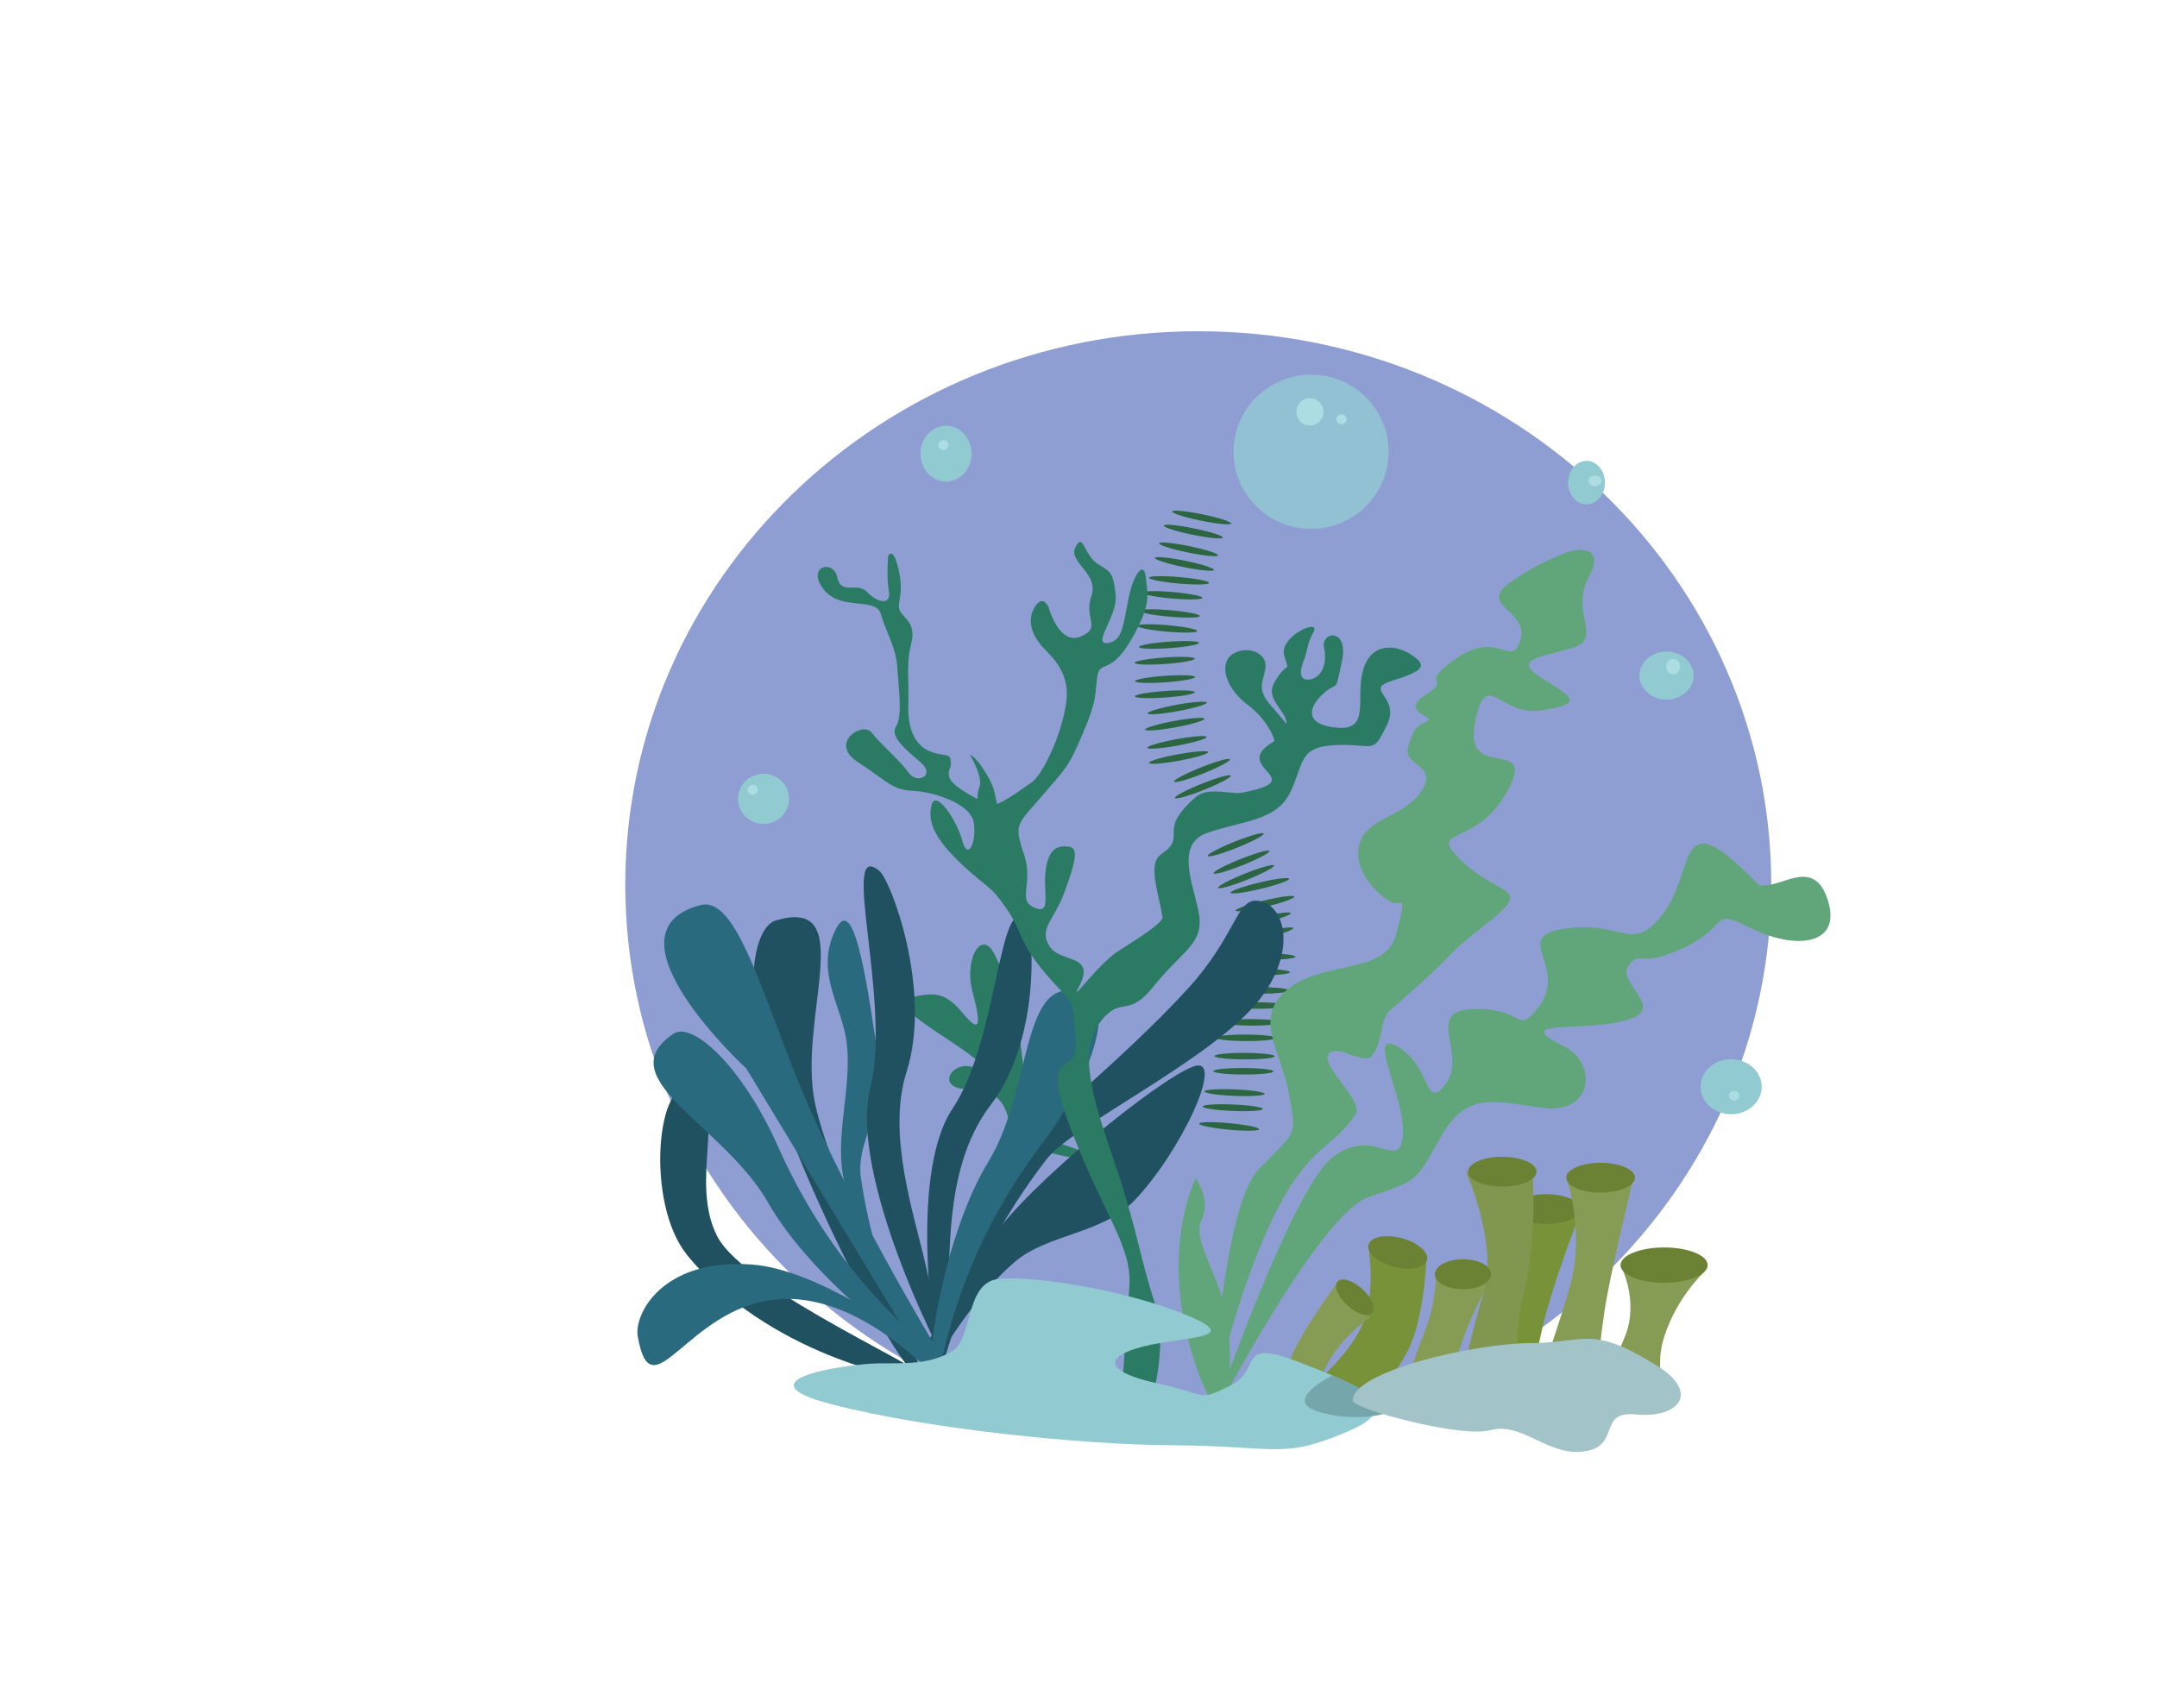 <?xml version="1.0" encoding="UTF-8"?> <svg xmlns="http://www.w3.org/2000/svg" width="841" height="666" viewBox="0 0 841 666" fill="none"> <path d="M479.019 386.124C479.275 385.426 484.727 384.904 491.212 384.957C497.698 385.011 502.746 385.619 502.489 386.317C502.242 387.014 496.781 387.537 490.304 387.484C483.818 387.43 478.771 386.822 479.019 386.124Z" fill="#2B6541"></path> <path opacity="0.763" d="M243.797 345.015C243.797 225.81 343.819 129.175 467.204 129.175C590.582 129.175 690.604 225.81 690.604 345.015C690.604 464.22 590.582 560.853 467.204 560.853C343.819 560.853 243.797 464.22 243.797 345.015Z" fill="#6D81C4"></path> <path d="M481.753 355.071C481.835 354.333 487.015 352.534 493.327 351.054C499.639 349.572 504.687 348.969 504.612 349.707C504.53 350.445 499.35 352.243 493.038 353.724C486.726 355.206 481.678 355.808 481.753 355.071Z" fill="#2B6541"></path> <path d="M479.019 386.124C479.275 385.426 484.727 384.904 491.212 384.957C497.698 385.011 502.746 385.619 502.489 386.317C502.242 387.014 496.781 387.537 490.304 387.484C483.818 387.43 478.771 386.822 479.019 386.124Z" fill="#2B6541"></path> <path d="M445.436 231.074C445.742 230.399 451.227 230.329 457.68 230.918C464.132 231.506 469.122 232.529 468.808 233.203C468.502 233.878 463.016 233.949 456.564 233.36C450.104 232.772 445.122 231.749 445.436 231.074Z" fill="#2B6541"></path> <path d="M444.411 238.157C444.716 237.483 450.202 237.413 456.654 238.001C463.115 238.589 468.096 239.613 467.782 240.287C467.477 240.962 461.991 241.031 455.539 240.444C449.078 239.856 444.097 238.832 444.411 238.157Z" fill="#2B6541"></path> <path d="M478.538 392.03C478.794 391.333 484.255 390.811 490.732 390.864C497.217 390.917 502.265 391.526 502.017 392.223C501.761 392.921 496.3 393.444 489.823 393.391C483.338 393.337 478.29 392.729 478.538 392.03Z" fill="#2B6541"></path> <path d="M479.457 378.98C479.704 378.282 485.165 377.76 491.651 377.813C498.128 377.867 503.184 378.475 502.927 379.173C502.68 379.871 497.219 380.393 490.734 380.34C484.257 380.286 479.2 379.678 479.457 378.98Z" fill="#2B6541"></path> <path d="M481.57 372.953C481.818 372.256 487.279 371.732 493.756 371.786C500.241 371.839 505.289 372.448 505.041 373.146C504.785 373.843 499.332 374.366 492.847 374.312C486.362 374.26 481.314 373.65 481.57 372.953Z" fill="#2B6541"></path> <path d="M480.431 361.498C480.505 360.761 485.693 358.962 491.997 357.481C498.309 355.999 503.365 355.396 503.282 356.134C503.199 356.871 498.019 358.67 491.708 360.152C485.404 361.633 480.348 362.236 480.431 361.498Z" fill="#2B6541"></path> <path d="M481.364 367.35C481.439 366.612 486.627 364.814 492.93 363.333C499.242 361.852 504.298 361.249 504.216 361.986C504.133 362.724 498.953 364.523 492.641 366.003C486.338 367.485 481.282 368.088 481.364 367.35Z" fill="#2B6541"></path> <path d="M443.445 244.005C443.759 243.33 449.236 243.26 455.697 243.848C462.149 244.436 467.131 245.46 466.825 246.134C466.511 246.809 461.034 246.879 454.573 246.291C448.121 245.703 443.139 244.679 443.445 244.005Z" fill="#2B6541"></path> <path d="M473.962 404.621C474.219 403.923 479.671 403.401 486.156 403.453C492.642 403.507 497.69 404.115 497.433 404.814C497.186 405.511 491.725 406.033 485.239 405.98C478.762 405.928 473.706 405.319 473.962 404.621Z" fill="#2B6541"></path> <path d="M470.079 197.222C470.079 197.222 450.896 228.219 456.795 270.729C462.702 313.238 494.632 326.563 492.096 368.758C490.659 392.609 474.127 439.419 477.217 478.944C479.596 509.346 501.655 537.005 501.655 537.005" stroke="#2B6541" stroke-width="0.002" stroke-miterlimit="10" stroke-linecap="round" stroke-linejoin="round"></path> <path d="M430.202 452.977C430.202 452.977 396.09 450.772 393.826 439.07C391.571 427.367 387.259 425.469 375.866 424.636C364.482 423.804 371.975 412.339 380.707 416.72C389.448 421.1 385.044 415.579 370.438 405.96C355.832 396.34 347.405 390.384 355.592 388.8C363.779 387.216 368.166 386.368 375.296 395.004C382.434 403.64 382.516 399.375 379.154 386.672C375.783 373.969 382.814 361.682 387.944 372.527C393.075 383.371 394.248 383.145 397.726 405.842C401.204 428.539 397.61 441.373 410.796 445.197C423.973 449.022 430.202 452.977 430.202 452.977Z" fill="#2B7B64"></path> <path d="M325.916 362.267C317.233 379.342 328.733 392.424 330.245 407.608C332.021 425.343 324.966 444.917 329.361 461.395C337.515 491.976 359.78 535.426 359.78 535.426C359.78 535.426 341.34 499.182 335.656 459.202C333.641 444.995 345.281 432.234 343.158 417.792C338.457 385.795 333.376 347.588 325.916 362.267Z" fill="#2A6A7F"></path> <path d="M317.729 430.063C310.905 397.099 335.087 349.308 302.52 358.941C293.399 361.639 289.483 387.971 299.802 419.481C318.869 477.738 354.03 538.864 358.706 537.145C363.382 535.418 324.562 463.027 317.729 430.063Z" fill="#205161"></path> <path d="M371.429 432.282C389.397 405.58 389.736 344.234 400.319 360.33C403.285 364.84 405.251 406.174 386.341 430.79C369.281 453 370.396 484.944 369.768 504.793C369.115 525.617 367.157 533.798 366.463 532.468C365.092 529.865 353.468 458.984 371.429 432.282Z" fill="#205161"></path> <path d="M339.309 424.326C347.777 390.644 327.016 326.149 342.944 339.713C347.406 343.511 363.549 386.277 353.445 418.066C345.745 442.281 356.287 473.074 360.723 492.563C367.06 520.378 370.183 532.402 368.869 531.046C366.63 528.741 330.85 458.008 339.309 424.326Z" fill="#205161"></path> <path d="M476.078 398.594C476.326 397.896 481.786 397.374 488.272 397.427C494.749 397.48 499.805 398.089 499.549 398.786C499.293 399.484 493.84 400.007 487.355 399.954C480.869 399.9 475.822 399.291 476.078 398.594Z" fill="#2B6541"></path> <path d="M387.34 459.876C397.94 444.113 436.802 414.576 463.33 385.335C481.745 365.042 482.108 350.725 489.981 351.239C501.415 351.984 506.521 372.247 489.114 392.164C469.328 414.797 418.024 439.075 407.961 452.17C373.015 497.678 367.818 536.724 366.455 534.121C365.084 531.518 369.372 486.58 387.34 459.876Z" fill="#205161"></path> <path d="M279.627 482.093C268.544 460.468 283.989 431.096 269.949 424.638C256.404 418.409 251.182 468.773 267.918 489.439C298.859 527.65 353.105 539.037 360.689 537.905C368.281 536.773 290.714 503.71 279.627 482.093Z" fill="#205161"></path> <path d="M386.87 482.861C400.253 462.472 452.35 420.283 465.486 415.826C478.159 411.528 460.05 449.868 442.032 468.42C429.582 481.242 408.267 481.258 395.66 492.108C374.535 510.296 364.101 535.856 360.177 534.41C353.923 532.096 373.494 503.239 386.87 482.861Z" fill="#205161"></path> <path d="M273.109 352.972C232.994 363.427 291.011 416.726 291.011 416.726L352.865 518.965L366.926 542.211L369.76 533.393C369.76 533.393 342.646 489.984 318.993 439.591C299.223 397.457 289.045 348.819 273.109 352.972Z" fill="#2A6A7F"></path> <path d="M299.504 469.037C282.263 438.645 236.744 420.476 262.597 403.105C269.838 398.239 289.252 415.398 303.445 447.323C329.7 506.346 368.166 527.41 364.233 529.642C360.301 531.873 316.738 499.43 299.504 469.037Z" fill="#2A6A7F"></path> <path d="M385.349 453.061C403.574 423.249 397.394 374.616 425.12 388.814C432.877 392.791 427.284 418.092 406.251 445.989C367.364 497.562 367.595 541.426 363.737 539.071C359.871 536.707 367.132 482.869 385.349 453.061Z" fill="#2A6A7F"></path> <path d="M302.462 506.743C267.693 510.123 253.991 551.821 248.65 521.13C247.154 512.528 258.142 490.67 292.986 493.116C317.985 494.877 352.419 519.006 367.108 530.65C373.874 536.013 365.497 536.385 365.621 536.765C367.05 541.054 337.235 503.363 302.462 506.743Z" fill="#2A6A7F"></path> <path d="M472.715 546.582C472.715 546.582 476.457 470.461 491.072 455.581C505.678 440.702 505.678 443.358 502.489 426.354C499.3 409.348 488.147 396.594 502.489 385.434C516.84 374.275 540.476 380.386 544.466 363.913C548.448 347.439 547.118 353.816 542.335 351.69C537.559 349.564 526.927 339.202 530.116 328.839C533.305 318.477 547.647 318.743 554.289 308.38C560.931 298.017 546.854 298.815 548.977 291.375C551.1 283.935 552.43 283.138 556.412 281.278C560.402 279.418 544.995 277.824 555.883 270.916C566.772 264.008 551.901 267.727 568.102 256.568C584.311 245.408 589.623 261.085 592.812 249.393C595.993 237.703 576.074 236.374 588.558 227.34C601.041 218.306 612.731 214.852 612.731 214.852C612.731 214.852 626.808 211.398 619.373 225.215C611.938 239.031 625.214 248.862 613.259 252.582C601.305 256.302 588.822 256.833 601.305 264.539C613.797 272.244 617.514 274.37 601.041 277.027C584.576 279.684 579.263 259.491 575.009 282.341C570.762 305.192 599.983 286.592 587.492 308.911C575.009 331.231 555.355 321.931 570.225 336.014C585.104 350.096 598.653 345.313 578.999 360.724C559.337 376.135 572.092 367.898 542.07 393.937C537.815 397.632 539.567 406.054 534.784 411.858C531.801 415.475 521.243 406.893 518.054 410.989C514.51 415.53 531.95 429.302 528.521 434.531C522.449 443.777 515.625 446.5 508.264 455.432C487.073 481.117 472.715 546.582 472.715 546.582Z" fill="#61A67A"></path> <path d="M466.205 459.42C466.205 459.42 451.425 488.249 465.907 531.484C480.381 574.72 481.893 523.766 477.069 507.809C472.236 491.852 464.999 482.58 468.617 475.374C472.236 468.172 466.205 459.42 466.205 459.42Z" fill="#61A67A"></path> <path d="M472.02 554.713C472.02 554.713 503.488 463.175 519.779 451.108C536.063 439.04 545.415 457.142 546.926 442.963C548.43 428.783 531.841 400.423 545.117 408.268C558.385 416.112 555.37 433.911 563.813 422.447C572.256 410.982 554.767 393.787 574.669 393.484C594.579 393.182 590.96 403.138 598.8 394.088C613.275 377.389 587.945 365.427 610.259 362.108C632.582 358.79 636.506 372.365 648.568 356.075C660.63 339.783 654.301 315.647 678.425 337.973C702.557 360.298 679.937 344.912 687.777 345.214C695.617 345.515 707.687 334.353 712.809 351.549C717.94 368.745 699.847 370.556 682.349 361.806C664.859 353.057 676.616 362.41 650.683 372.064C639.497 376.226 638.588 371.189 634.928 376.641C630.087 383.835 650.98 393.484 633.491 398.01C615.852 402.573 588.589 397.428 609.656 407.966C622.932 414.603 621.123 434.213 602.419 432.101C583.723 429.989 572.256 424.86 562.004 442.963C551.751 461.064 553.255 460.159 533.65 466.796C514.046 473.433 472.02 554.713 472.02 554.713Z" fill="#61A67A"></path> <path d="M663.043 423.805C663.043 417.89 668.38 413.094 674.964 413.094C681.541 413.094 686.877 417.89 686.877 423.805C686.877 429.72 681.541 434.515 674.964 434.515C668.38 434.515 663.043 429.72 663.043 423.805Z" fill="#92CAD2"></path> <path d="M639.217 263.454C639.217 258.289 643.942 254.102 649.775 254.102C655.608 254.102 660.333 258.289 660.333 263.454C660.333 268.62 655.608 272.807 649.775 272.807C643.942 272.807 639.217 268.62 639.217 263.454Z" fill="#92CAD2"></path> <path d="M611.393 188.202C611.393 183.517 614.606 179.719 618.58 179.719C622.554 179.719 625.768 183.517 625.768 188.202C625.768 192.887 622.554 196.685 618.58 196.685C614.606 196.685 611.393 192.887 611.393 188.202Z" fill="#92CAD2"></path> <path opacity="0.794" d="M480.943 176.173C480.943 159.573 494.484 146.117 511.181 146.117C527.877 146.117 541.409 159.573 541.409 176.173C541.409 192.773 527.877 206.231 511.181 206.231C494.484 206.231 480.943 192.773 480.943 176.173Z" fill="#92CAD2"></path> <path d="M358.904 176.911C358.904 170.903 363.366 166.031 368.859 166.031C374.353 166.031 378.814 170.903 378.814 176.911C378.814 182.92 374.353 187.79 368.859 187.79C363.366 187.79 358.904 182.92 358.904 176.911Z" fill="#92CAD2"></path> <path d="M287.748 311.522C287.748 306.124 292.201 301.749 297.703 301.749C303.197 301.749 307.658 306.124 307.658 311.522C307.658 316.92 303.197 321.295 297.703 321.295C292.201 321.295 287.748 316.92 287.748 311.522Z" fill="#92CAD2"></path> <path d="M474.707 544.054C474.707 544.054 487.859 521.973 498.996 496.149C505.109 481.985 517.956 461.858 527.895 455.528C536.073 450.321 541.22 458.246 548.259 453.722C553.175 450.564 555.678 438.391 560.048 433.475C569.549 422.785 583.015 420.768 584.271 411.399C586.105 397.72 619.845 395.696 621.63 383.8C623.414 371.905 620.027 372.317 631.37 370.457C650.669 367.292 663.4 362.857 664.267 350.993C665.143 339.129 703.311 365.946 713.365 355.756" stroke="#4E8F66" stroke-width="0" stroke-miterlimit="10" stroke-linecap="round" stroke-linejoin="round"></path> <path d="M533.626 486.563C533.626 486.563 536.633 505.71 530.883 517.32C525.141 528.931 514.633 537.591 514.633 537.591L532.255 547.706C532.255 547.706 544.895 536.814 550.182 523.923C555.461 511.032 556.155 491.174 556.155 491.174L533.626 486.563Z" fill="#78923A"></path> <path d="M521.054 500.76C521.054 500.76 510.239 515.172 504.497 526.783C498.747 538.401 499.251 555.556 499.251 555.556L511.842 550.945C511.842 550.945 510.669 548.144 515.948 535.253C521.227 522.361 534.247 513.586 534.247 513.586L521.054 500.76Z" fill="#869C54"></path> <path d="M473.467 544.276C473.467 544.276 480.431 493.315 491.568 467.489C502.704 441.665 510.131 451.068 513.378 433.221C516.625 415.373 500.705 409.425 504.538 396.099C508.38 382.773 518.178 395.541 533.776 385.515C549.373 375.49 565.103 369.676 566.937 355.997C568.771 342.318 539.327 342.696 541.12 330.802C542.905 318.906 569.044 318.747 574.084 308.417C579.131 298.087 560.427 301.346 561.295 289.482C562.162 277.618 567.507 271.149 577.562 260.96C587.624 250.771 593.853 257.553 601.528 248.725C604.593 245.198 595.654 237.375 598.81 231.395C603.552 222.406 619.902 215.334 619.902 215.334" stroke="#4E8F66" stroke-width="0" stroke-miterlimit="10" stroke-linecap="round" stroke-linejoin="round"></path> <path d="M408.828 236.752C408.828 236.752 406.54 231.508 403.425 236.752C400.31 241.995 402.442 247.075 405.391 251.006C408.341 254.939 417.511 260.674 415.71 273.946C413.909 287.219 406.044 302.621 402.277 305.079C398.509 307.537 389.339 314.91 385.894 313.763C382.457 312.616 371.156 306.717 370.172 303.276C369.189 299.836 371.156 300.164 370.66 296.723C370.172 293.282 368.528 295.412 362.473 292.954C356.409 290.496 353.831 283.478 354.153 274.958C354.484 266.437 353.294 259.035 355.095 251.826C356.905 244.616 354.773 242.978 351.658 239.373C348.544 235.768 352.807 233.474 350.51 222.824C348.222 212.173 346.255 216.925 346.255 216.925C346.255 216.925 345.594 225.118 346.578 230.689C347.561 236.26 341.827 234.949 338.06 230.853C334.293 226.756 327.907 232.327 326.436 225.118C324.957 217.908 314.308 220.857 321.025 229.706C327.741 238.554 341.505 232.491 343.471 239.537C345.438 246.583 349.37 252.318 349.857 260.347C350.345 268.376 351.989 279.19 349.37 283.286C346.743 287.383 353.674 292.67 359.185 297.515C364.695 302.36 357.681 306.036 354.343 301.358C350.998 296.68 343.182 290.051 339.811 285.653C336.433 281.257 322.942 289.663 334.466 297.181C345.991 304.7 347.825 308.04 355.682 308.374C363.53 308.709 378.723 313.219 379.731 321.071C380.731 328.924 377.228 335.606 375.22 327.921C373.213 320.237 364.86 307.372 363.192 314.055C361.523 320.738 364.695 327.42 375.22 337.277C385.745 347.134 385.745 344.629 392.421 354.318C399.104 364.008 396.766 367.015 408.126 380.214C419.477 393.411 417.808 387.063 419.477 404.605C421.154 422.147 404.582 405.972 417.321 439.737C430.06 473.507 441.469 485.803 440.346 501.678C439.23 517.552 437.074 546.524 437.074 546.524L448.425 548.07C448.425 548.07 455.902 525.361 450.235 508.074C444.559 490.786 443.006 478.399 435.529 456.21C428.044 434.019 419.535 411.569 428.3 399.441C437.074 387.314 439.14 397.893 449.714 384.733C460.289 371.573 467.774 368.734 467.774 359.445C467.774 350.155 456.365 329.746 470.558 324.843C484.743 319.94 497.697 320.223 503.117 308.869C508.536 297.515 506.215 291.065 521.176 290.548C536.138 290.032 534.989 294.494 540.698 282.889C546.407 271.285 531.057 269.143 543.02 265.394C554.974 261.645 556.758 259.681 550.339 255.396C543.912 251.112 534.452 250.576 531.421 261.467C528.38 272.356 534.452 284.854 521.424 283.782C508.396 282.711 509.998 275.749 516.071 270.393C522.135 265.037 520.35 271.107 523.209 257.896C526.059 244.685 514.815 246.113 516.244 252.719C517.673 259.324 514.997 263.966 511.246 264.858C507.503 265.751 506.074 263.43 508.214 257.896C510.354 252.362 509.106 252.183 512.138 246.471C515.178 240.757 498.399 248.256 500.721 255.753C503.042 263.252 501.968 257.003 496.788 266.287C491.617 275.57 510.891 280.033 495.541 289.852C480.191 299.671 511.609 303.955 484.123 309.133C479.877 309.931 471.054 306.591 466.13 310.904C453.068 322.343 460.025 324.798 456.398 329.909C454.506 332.581 451.548 332.879 450.54 336.171C448.896 341.571 452.498 351.808 453.242 357.692C453.597 360.465 436.165 370.49 433.968 372.331C425.219 379.65 417.015 391.572 420.402 385.363C427.896 371.617 413.446 375.901 409.158 368.939C404.879 361.977 410.943 359.12 415.049 347.873C419.155 336.625 420.758 330.734 416.833 330.199C412.909 329.663 408.977 330.199 407.729 339.125C406.482 348.051 410.232 356.977 403.268 353.943C396.312 350.907 403.268 344.838 399.162 332.876C395.056 320.915 397.022 321.272 406.3 310.382C415.586 299.493 416.478 299.493 422.005 286.46C427.54 273.427 426.83 272.178 427.722 264.501C428.614 256.825 432.671 263.895 440.974 249.605C449.268 235.315 447.343 231.838 446.765 225.273C446.187 218.707 442.13 222.956 440.007 233.383C437.884 243.811 437.685 250.184 431.704 250.764C425.715 251.343 435.951 239.949 434.984 232.032C434.017 224.114 433.827 223.341 428.226 220.058C422.633 216.776 422.435 207.313 419.345 213.299C416.255 219.286 428.614 223.535 425.525 232.418C422.435 241.301 429.771 244.777 421.278 248.253C412.785 251.73 408.828 236.752 408.828 236.752Z" fill="#2B7B64"></path> <path d="M324.346 547.656C286.186 537.781 332.327 531.658 343.158 531.658C353.997 531.658 362.771 531.972 371.206 526.956C379.632 521.94 376.022 499.975 389.563 498.727C403.111 497.471 437.735 502.801 461.818 512.528C485.9 522.254 462.115 520.998 445.856 525.072C429.606 529.154 431.184 535.112 451.359 539.5C471.525 543.897 466.634 546.723 479.572 540.442C492.517 534.17 481.687 521.626 506.066 531.038C530.454 540.442 549.456 548.127 525.283 558.325C499.498 569.216 499.209 563.878 456.225 563.597C422.823 563.382 362.498 557.54 324.346 547.656Z" fill="#92CAD2"></path> <path d="M559.915 495.752C559.915 495.752 560.13 507.834 555.412 519.51C550.695 531.187 547.035 544.789 547.035 544.789L564.822 545.111C564.822 545.111 565.516 536.74 569.853 523.774C574.182 510.817 581.254 499.256 581.254 499.256L559.915 495.752Z" fill="#869C54"></path> <path d="M593.342 470.514C593.342 470.514 592.466 486.828 587.6 501.826C582.726 516.825 573.861 530.501 573.861 530.501L597.473 541.599C597.473 541.599 598.183 529.352 602.661 512.709C607.139 496.066 615.384 475.011 615.384 475.011L593.342 470.514Z" fill="#78923A"></path> <path d="M631.873 493.439C631.873 493.439 639.085 507.016 633.723 520.766C628.361 534.509 621.893 545.483 621.893 545.483L651.32 547.582C651.32 547.582 644.025 536.294 648.949 521.039C653.881 505.776 664.307 496.182 664.307 496.182L631.873 493.439Z" fill="#869C54"></path> <path d="M589.426 471.517C589.426 468.306 595.415 465.703 602.793 465.703C610.179 465.703 616.168 468.306 616.168 471.517C616.168 474.73 610.179 477.333 602.793 477.333C595.415 477.333 589.426 474.73 589.426 471.517Z" fill="#6B8235"></path> <path d="M610.938 459.999C610.938 459.999 618.184 480.696 611.905 502.38C605.618 524.055 598.24 542.913 598.24 542.913L622.24 544.781C622.24 544.781 623.339 522.552 626.643 505.099C629.948 487.646 636.375 461.468 636.375 461.468L610.938 459.999Z" fill="#869C54"></path> <path d="M571.695 457.291C571.695 457.291 584.194 485.2 578.444 504.107C572.702 523.006 568.869 543.227 568.869 543.227L592.58 542.913C592.58 542.913 589.027 524.303 594.306 503.322C599.594 482.341 597.454 456.034 597.454 456.034L571.695 457.291Z" fill="#81964E"></path> <path d="M559.436 496.918C559.436 493.687 564.351 491.067 570.415 491.067C576.471 491.067 581.386 493.687 581.386 496.918C581.386 500.149 576.471 502.76 570.415 502.76C564.351 502.76 559.436 500.149 559.436 496.918Z" fill="#6B8235"></path> <path d="M631.832 493.356C631.832 489.555 639.441 486.472 648.826 486.472C658.211 486.472 665.82 489.555 665.82 493.356C665.82 497.157 658.211 500.231 648.826 500.231C639.441 500.231 631.832 497.157 631.832 493.356Z" fill="#6B8235"></path> <path d="M610.658 459.26C610.658 456.05 616.656 453.447 624.05 453.447C631.444 453.447 637.442 456.05 637.442 459.26C637.442 462.471 631.444 465.074 624.05 465.074C616.656 465.074 610.658 462.471 610.658 459.26Z" fill="#6B8235"></path> <path d="M572.348 456.931C572.348 453.72 578.329 451.117 585.715 451.117C593.101 451.117 599.09 453.72 599.09 456.931C599.09 460.142 593.101 462.745 585.715 462.745C578.329 462.745 572.348 460.142 572.348 456.931Z" fill="#6B8235"></path> <path d="M533.503 485.638C534.09 482.498 539.699 481.192 546.027 482.729C552.356 484.266 557.015 488.059 556.429 491.199C555.842 494.339 550.241 495.645 543.904 494.108C537.576 492.563 532.916 488.778 533.503 485.638Z" fill="#6B8235"></path> <path d="M521.154 500.297C522.17 498.025 526.185 498.703 530.117 501.81C534.05 504.917 536.404 509.272 535.388 511.536C534.372 513.808 530.365 513.131 526.433 510.024C522.5 506.917 520.138 502.562 521.154 500.297Z" fill="#6B8235"></path> <path d="M291.459 307.984C291.459 306.93 292.351 306.075 293.458 306.075C294.565 306.075 295.466 306.93 295.466 307.984C295.466 309.037 294.565 309.891 293.458 309.891C292.351 309.891 291.459 309.037 291.459 307.984Z" fill="#ABDDE3"></path> <path d="M365.828 173.566C365.828 172.513 366.729 171.658 367.836 171.658C368.943 171.658 369.835 172.513 369.835 173.566C369.835 174.62 368.943 175.474 367.836 175.474C366.729 175.474 365.828 174.62 365.828 173.566Z" fill="#ABDDE3"></path> <path d="M505.447 160.606C505.447 157.645 507.81 155.245 510.718 155.245C513.634 155.245 515.989 157.645 515.989 160.606C515.989 163.566 513.634 165.966 510.718 165.966C507.81 165.966 505.447 163.566 505.447 160.606Z" fill="#ABDDE3"></path> <path d="M521.053 163.503C521.053 162.449 521.953 161.595 523.06 161.595C524.167 161.595 525.06 162.449 525.06 163.503C525.06 164.556 524.167 165.411 523.06 165.411C521.953 165.411 521.053 164.556 521.053 163.503Z" fill="#ABDDE3"></path> <path d="M619.332 187.498C619.332 186.375 620.464 185.464 621.868 185.464C623.265 185.464 624.405 186.375 624.405 187.498C624.405 188.621 623.265 189.531 621.868 189.531C620.464 189.531 619.332 188.621 619.332 187.498Z" fill="#ABDDE3"></path> <path d="M649.645 259.951C649.645 258.288 650.859 256.94 652.354 256.94C653.858 256.94 655.072 258.288 655.072 259.951C655.072 261.615 653.858 262.963 652.354 262.963C650.859 262.963 649.645 261.615 649.645 259.951Z" fill="#ABDDE3"></path> <path d="M541.012 550.97C541.012 550.97 529.628 554.97 514.435 550.64C499.242 546.318 519.449 536.401 519.449 536.401L532.255 542.269L541.012 550.97Z" fill="#75A6AC"></path> <path d="M674.121 427.306C674.121 426.252 675.013 425.397 676.12 425.397C677.227 425.397 678.128 426.252 678.128 427.306C678.128 428.359 677.227 429.214 676.12 429.214C675.013 429.214 674.121 428.359 674.121 427.306Z" fill="#ABDDE3"></path> <path d="M527.398 546.161C527.398 534.732 575.299 523.775 596.746 523.775C618.184 523.775 619.911 516.362 646.083 532.592C663.036 543.111 654.559 553.284 637.607 551.59C622.059 550.028 633.03 565.605 615.227 566.175C602.38 566.58 592.797 554.49 581.09 557.738C569.805 560.87 527.398 549.45 527.398 546.161Z" fill="#A2C3C8"></path> <path d="M378.186 294.334C378.186 294.334 383.44 303.101 381.862 306.957C380.292 310.815 381.515 317.477 381.515 317.477C381.515 317.477 389.752 322.211 389.405 318.88C389.049 315.549 388.876 313.62 387.653 308.536C386.422 303.451 380.292 294.685 378.186 294.334Z" fill="#2B7B64"></path> <path d="M497.119 289.635C497.119 289.635 495.756 281.965 486.388 274.805C477.011 267.645 475.309 258.099 480.935 254.86C486.553 251.621 494.393 254.69 493.377 260.656C492.352 266.622 489.791 268.839 496.103 275.827C502.407 282.817 506.496 289.124 506.496 289.124L497.119 289.635Z" fill="#2B7B64"></path> <path d="M457.027 199.405C457.415 198.77 462.868 199.331 469.213 200.657C475.557 201.983 480.39 203.573 480.002 204.207C479.622 204.842 474.169 204.281 467.825 202.955C461.48 201.629 456.647 200.039 457.027 199.405Z" fill="#2B6541"></path> <path d="M448.037 225.242C448.343 224.567 453.829 224.498 460.281 225.085C466.733 225.674 471.723 226.697 471.409 227.372C471.104 228.046 465.618 228.116 459.166 227.528C452.705 226.94 447.724 225.916 448.037 225.242Z" fill="#2B6541"></path> <path d="M444.08 252.275C444.279 251.56 449.682 250.635 456.15 250.207C462.619 249.779 467.7 250.011 467.502 250.726C467.303 251.441 461.892 252.367 455.423 252.794C448.963 253.222 443.874 252.989 444.08 252.275Z" fill="#2B6541"></path> <path d="M447.434 278.162C447.55 277.429 452.82 275.909 459.198 274.765C465.584 273.622 470.657 273.288 470.541 274.02C470.417 274.752 465.155 276.273 458.769 277.417C452.391 278.561 447.31 278.894 447.434 278.162Z" fill="#2B6541"></path> <path d="M457.754 304.771C457.729 304.03 462.595 301.497 468.618 299.114C474.649 296.731 479.556 295.4 479.589 296.141C479.614 296.882 474.748 299.415 468.725 301.798C462.694 304.181 457.787 305.513 457.754 304.771Z" fill="#2B6541"></path> <path d="M479.796 348.098C479.87 347.361 485.05 345.562 491.362 344.081C497.674 342.599 502.73 341.997 502.647 342.734C502.565 343.472 497.385 345.27 491.073 346.752C484.761 348.232 479.713 348.836 479.796 348.098Z" fill="#2B6541"></path> <path d="M467.528 438.131C467.842 437.458 473.327 437.425 479.78 438.057C486.232 438.688 491.205 439.745 490.891 440.417C490.577 441.09 485.1 441.123 478.648 440.492C472.196 439.86 467.214 438.804 467.528 438.131Z" fill="#2B6541"></path> <path d="M453.773 204.899C454.161 204.264 459.614 204.825 465.959 206.151C472.303 207.478 477.136 209.067 476.748 209.701C476.368 210.336 470.916 209.776 464.571 208.45C458.226 207.123 453.393 205.533 453.773 204.899Z" fill="#2B6541"></path> <path d="M442.42 258.441C442.618 257.727 448.021 256.802 454.49 256.374C460.958 255.946 466.039 256.179 465.841 256.894C465.643 257.608 460.231 258.534 453.771 258.961C447.302 259.389 442.221 259.156 442.42 258.441Z" fill="#2B6541"></path> <path d="M446.469 284.475C446.593 283.743 451.855 282.222 458.241 281.079C464.619 279.935 469.692 279.601 469.576 280.333C469.46 281.065 464.19 282.586 457.803 283.73C451.426 284.874 446.353 285.207 446.469 284.475Z" fill="#2B6541"></path> <path d="M458.059 311.151C458.026 310.41 462.892 307.877 468.923 305.494C474.954 303.111 479.861 301.779 479.886 302.52C479.919 303.262 475.053 305.795 469.022 308.178C462.999 310.561 458.084 311.892 458.059 311.151Z" fill="#2B6541"></path> <path d="M470.871 333.739C470.846 332.997 475.712 330.465 481.735 328.081C487.766 325.698 492.673 324.367 492.706 325.108C492.731 325.849 487.865 328.383 481.842 330.766C475.812 333.15 470.904 334.48 470.871 333.739Z" fill="#2B6541"></path> <path d="M451.937 211.818C452.325 211.183 457.778 211.744 464.123 213.071C470.468 214.397 475.301 215.986 474.921 216.621C474.532 217.255 469.08 216.694 462.735 215.368C456.39 214.042 451.557 212.453 451.937 211.818Z" fill="#2B6541"></path> <path d="M442.511 265.598C442.71 264.884 448.121 263.958 454.582 263.53C461.05 263.103 466.139 263.336 465.933 264.05C465.735 264.765 460.332 265.69 453.863 266.118C447.394 266.545 442.313 266.312 442.511 265.598Z" fill="#2B6541"></path> <path d="M447.36 291.577C447.475 290.845 452.746 289.324 459.124 288.181C465.51 287.037 470.583 286.703 470.467 287.435C470.343 288.167 465.072 289.688 458.694 290.832C452.317 291.976 447.236 292.309 447.36 291.577Z" fill="#2B6541"></path> <path d="M473.153 340.525C473.119 339.784 477.986 337.25 484.016 334.867C490.039 332.484 494.955 331.153 494.979 331.894C495.012 332.636 490.146 335.168 484.116 337.552C478.085 339.935 473.177 341.266 473.153 340.525Z" fill="#2B6541"></path> <path d="M469.608 425.568C469.889 424.879 475.358 424.559 481.835 424.85C488.312 425.143 493.335 425.937 493.063 426.625C492.782 427.313 487.304 427.634 480.836 427.342C474.359 427.05 469.336 426.255 469.608 425.568Z" fill="#2B6541"></path> <path d="M473.526 411.765C473.782 411.067 479.243 410.544 485.72 410.597C492.206 410.651 497.253 411.259 497.006 411.958C496.749 412.655 491.289 413.177 484.812 413.124C478.326 413.071 473.278 412.462 473.526 411.765Z" fill="#2B6541"></path> <path d="M450.31 217.516C450.698 216.881 456.151 217.442 462.496 218.768C468.841 220.095 473.674 221.684 473.293 222.318C472.905 222.953 467.453 222.393 461.108 221.066C454.763 219.74 449.93 218.15 450.31 217.516Z" fill="#2B6541"></path> <path d="M442.479 271.524C442.677 270.81 448.08 269.884 454.549 269.456C461.018 269.029 466.098 269.262 465.9 269.976C465.702 270.691 460.291 271.616 453.822 272.043C447.361 272.471 442.272 272.238 442.479 271.524Z" fill="#2B6541"></path> <path d="M447.981 297.47C448.096 296.738 453.367 295.217 459.745 294.073C466.131 292.93 471.204 292.596 471.088 293.328C470.964 294.061 465.702 295.581 459.315 296.725C452.938 297.869 447.857 298.203 447.981 297.47Z" fill="#2B6541"></path> <path d="M474.92 346.179C474.895 345.438 479.761 342.905 485.784 340.521C491.815 338.137 496.722 336.807 496.755 337.548C496.78 338.29 491.914 340.822 485.891 343.206C479.86 345.589 474.953 346.92 474.92 346.179Z" fill="#2B6541"></path> <path d="M468.913 431.453C469.194 430.765 474.663 430.444 481.14 430.736C487.617 431.028 492.64 431.822 492.367 432.511C492.086 433.198 486.609 433.519 480.14 433.227C473.663 432.936 468.64 432.141 468.913 431.453Z" fill="#2B6541"></path> <path d="M473.054 417.671C473.302 416.974 478.763 416.451 485.24 416.504C491.725 416.558 496.773 417.166 496.525 417.864C496.269 418.562 490.817 419.084 484.331 419.031C477.846 418.977 472.798 418.369 473.054 417.671Z" fill="#2B6541"></path> </svg> 